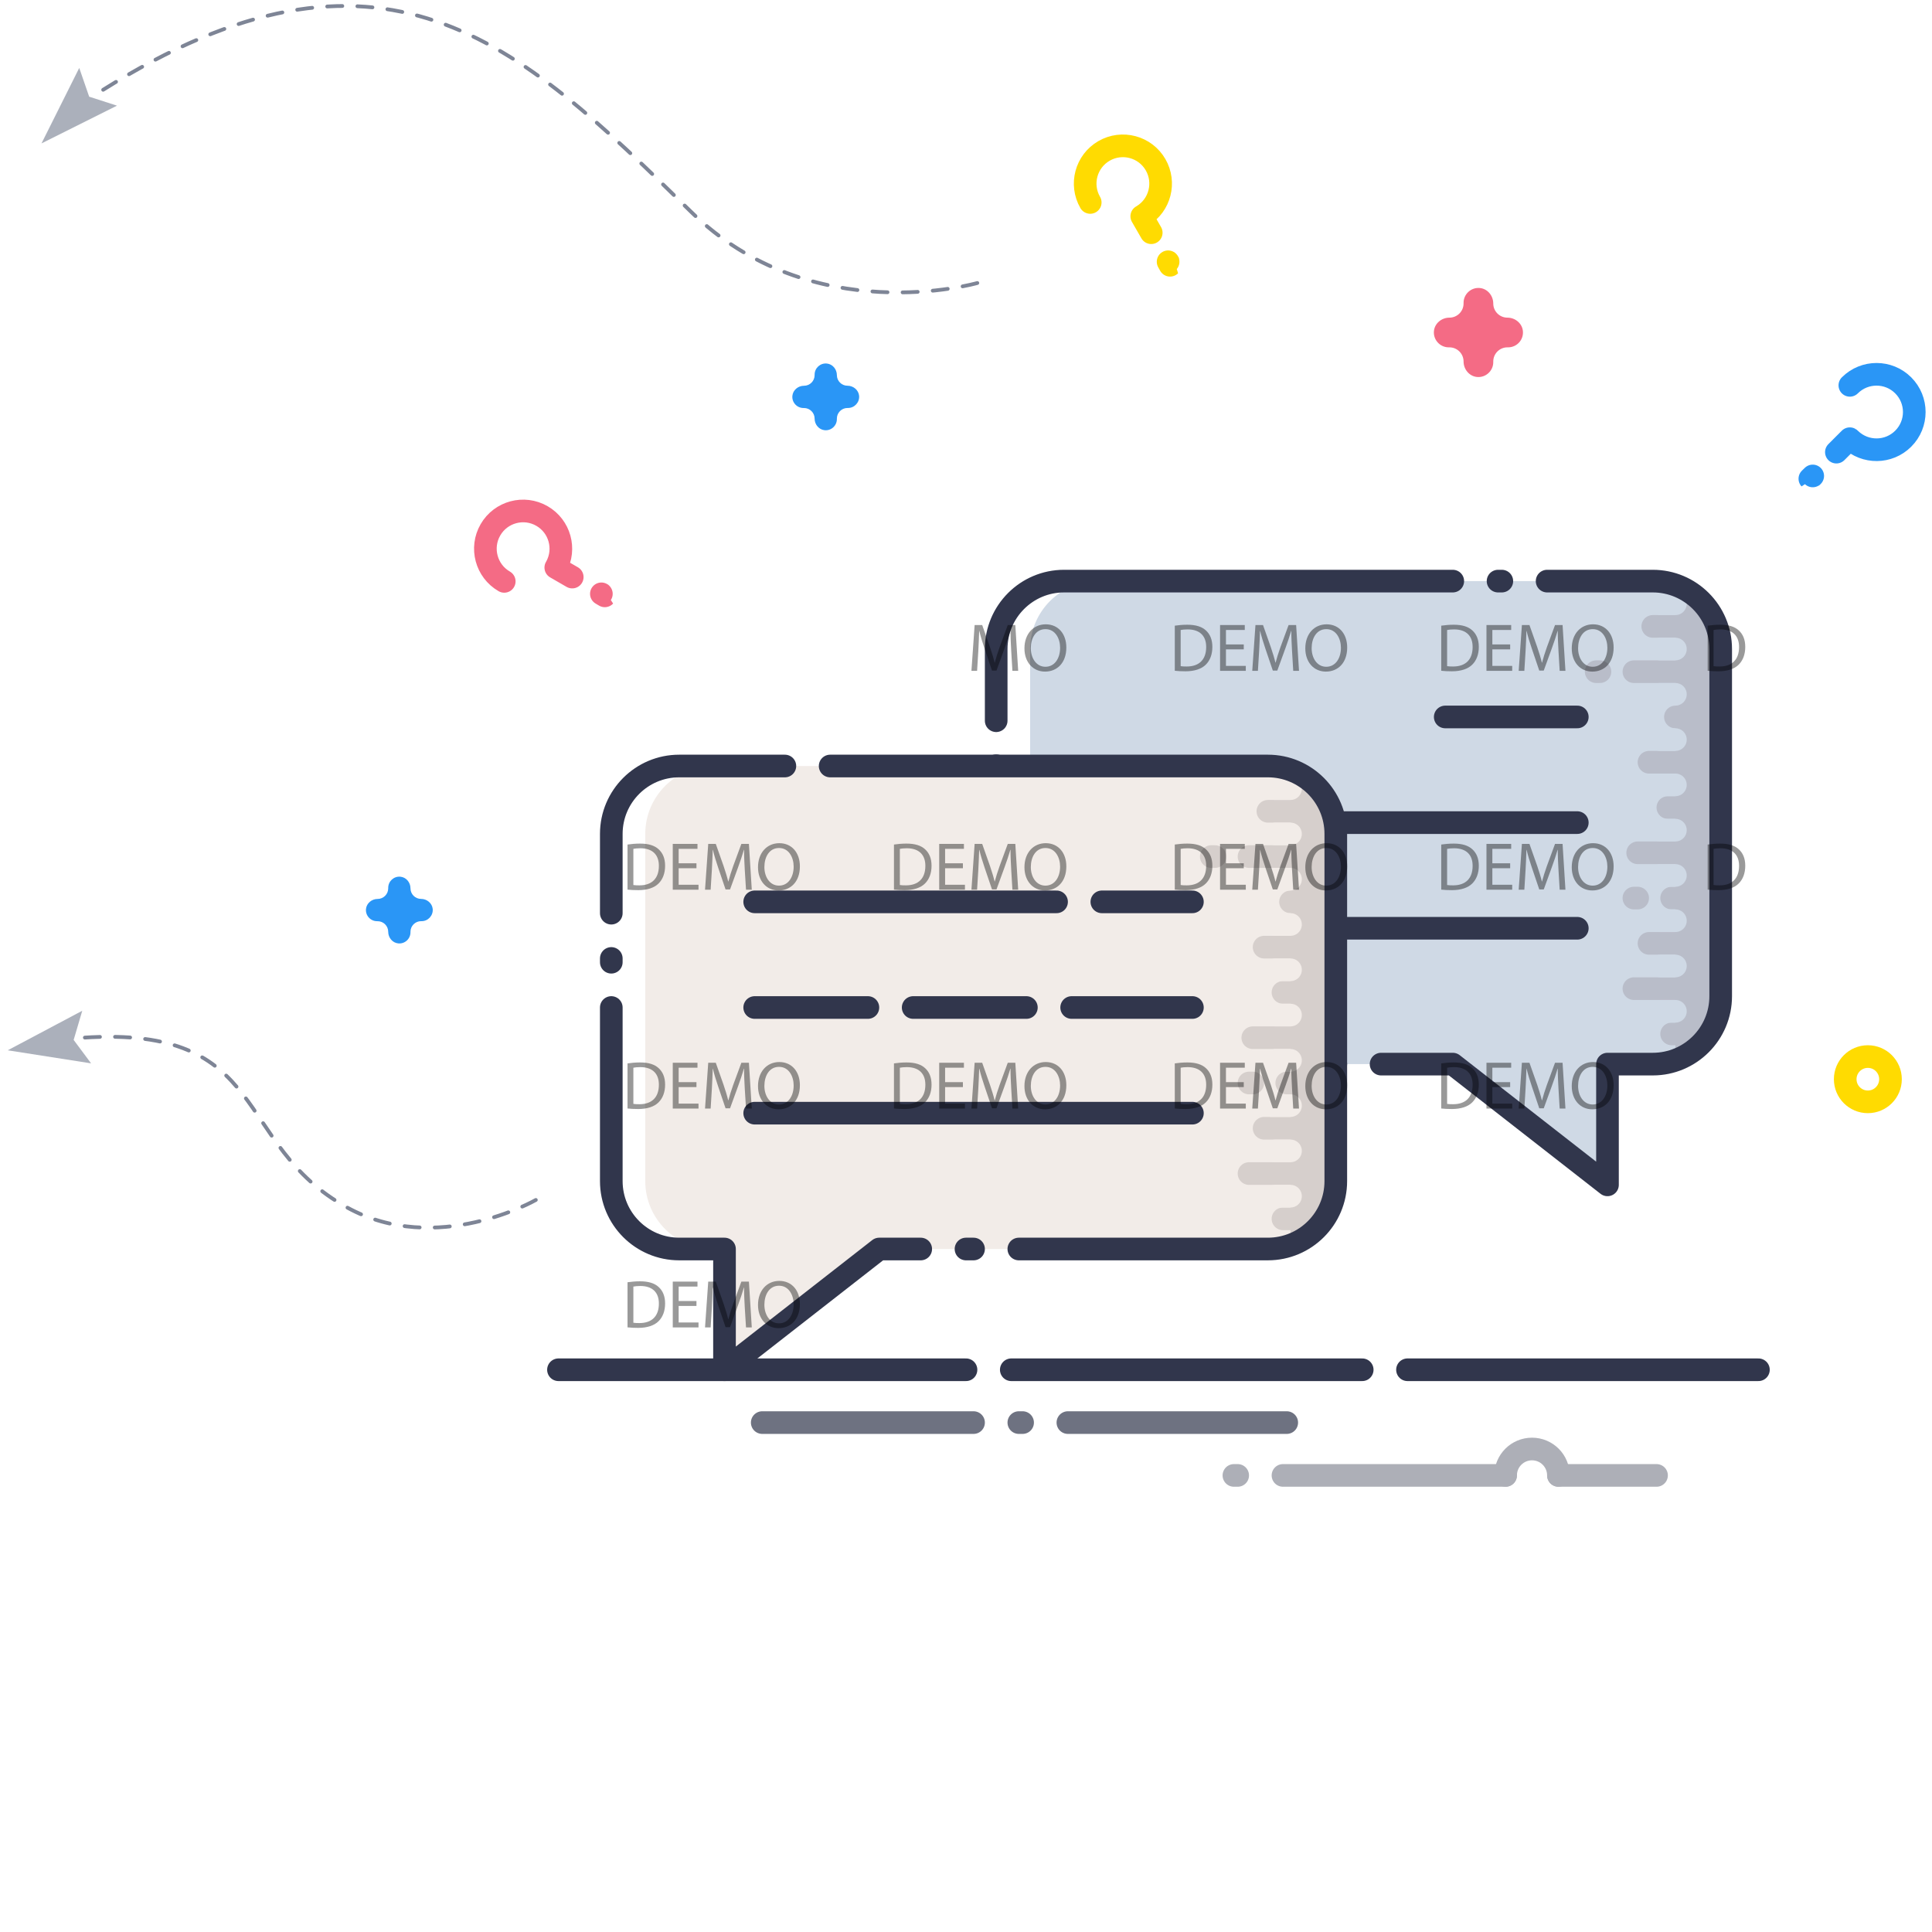 <?xml version="1.0" encoding="utf-8"?>
<!-- Generator: Adobe Illustrator 19.2.0, SVG Export Plug-In . SVG Version: 6.00 Build 0)  -->
<svg version="1.1" id="Illustration_Comments_1_" xmlns="http://www.w3.org/2000/svg" xmlns:xlink="http://www.w3.org/1999/xlink"
	 x="0px" y="0px" viewBox="0 0 512 512" style="enable-background:new 0 0 512 512;" xml:space="preserve">
<style type="text/css">
	
		.st0{fill-rule:evenodd;clip-rule:evenodd;fill:none;stroke:#31364C;stroke-width:6;stroke-linecap:round;stroke-linejoin:round;stroke-miterlimit:10;}
	
		.st1{fill-rule:evenodd;clip-rule:evenodd;fill:none;stroke:#6E7281;stroke-width:6;stroke-linecap:round;stroke-linejoin:round;stroke-miterlimit:10;}
	
		.st2{fill-rule:evenodd;clip-rule:evenodd;fill:none;stroke:#ADAFB7;stroke-width:6;stroke-linecap:round;stroke-linejoin:round;stroke-miterlimit:10;}
	.st3{fill-rule:evenodd;clip-rule:evenodd;fill:#CFD9E5;}
	.st4{fill-rule:evenodd;clip-rule:evenodd;fill:#B9BDC9;}
	
		.st5{fill-rule:evenodd;clip-rule:evenodd;fill:none;stroke:#B9BDC9;stroke-width:6;stroke-linecap:round;stroke-linejoin:round;stroke-miterlimit:10;}
	
		.st6{fill-rule:evenodd;clip-rule:evenodd;fill:none;stroke:#CFD9E5;stroke-width:6;stroke-linecap:round;stroke-linejoin:round;stroke-miterlimit:10;}
	.st7{fill-rule:evenodd;clip-rule:evenodd;fill:#F2ECE8;}
	.st8{fill-rule:evenodd;clip-rule:evenodd;fill:#D6CFCC;}
	
		.st9{fill-rule:evenodd;clip-rule:evenodd;stroke:#D6CFCC;stroke-width:6;stroke-linecap:round;stroke-linejoin:round;stroke-miterlimit:10;}
	
		.st10{fill-rule:evenodd;clip-rule:evenodd;fill:none;stroke:#F2ECE8;stroke-width:6;stroke-linecap:round;stroke-linejoin:round;stroke-miterlimit:10;}
	
		.st11{fill-rule:evenodd;clip-rule:evenodd;fill:none;stroke:#FFDB01;stroke-width:6;stroke-linecap:round;stroke-linejoin:round;stroke-miterlimit:100;}
	.st12{fill:#2A96F6;}
	.st13{fill-rule:evenodd;clip-rule:evenodd;fill:#F46B85;}
	
		.st14{fill-rule:evenodd;clip-rule:evenodd;fill:none;stroke:#2A96F6;stroke-width:6;stroke-linecap:round;stroke-linejoin:round;stroke-miterlimit:10;}
	
		.st15{fill-rule:evenodd;clip-rule:evenodd;fill:none;stroke:#FFDB01;stroke-width:6;stroke-linecap:round;stroke-linejoin:round;stroke-miterlimit:10;}
	
		.st16{fill-rule:evenodd;clip-rule:evenodd;fill:none;stroke:#F46B85;stroke-width:6;stroke-linecap:round;stroke-linejoin:round;stroke-miterlimit:10;}
	
		.st17{fill-rule:evenodd;clip-rule:evenodd;fill:none;stroke:#7E8596;stroke-linecap:round;stroke-linejoin:round;stroke-miterlimit:100;stroke-dasharray:4,4;}
	.st18{fill-rule:evenodd;clip-rule:evenodd;fill:#ABB0BB;}
	.st19{opacity:0.4;}
</style>
<g id="bottom_lines">
	<line id="bottom_lines_10_" class="st0" x1="148" y1="363" x2="256" y2="363"/>
	<line id="bottom_lines_9_" class="st0" x1="268" y1="363" x2="361" y2="363"/>
	<line id="bottom_lines_8_" class="st0" x1="373" y1="363" x2="466" y2="363"/>
	<line id="bottom_lines_7_" class="st1" x1="202" y1="377" x2="258" y2="377"/>
	<line id="bottom_lines_6_" class="st1" x1="270" y1="377" x2="271" y2="377"/>
	<line id="bottom_lines_5_" class="st1" x1="283" y1="377" x2="341" y2="377"/>
	<line id="bottom_lines_4_" class="st2" x1="340" y1="391" x2="399" y2="391"/>
	<line id="bottom_lines_3_" class="st2" x1="327" y1="391" x2="328" y2="391"/>
	<line id="bottom_lines_2_" class="st2" x1="413" y1="391" x2="439" y2="391"/>
	<path id="arc_2_" class="st2" d="M399,391c0-3.87,3.13-7,7-7c3.87,0,7,3.13,7,7"/>
</g>
<path id="fill_comments" class="st3" d="M438,154H291c-9.94,0-18,8.06-18,18v92c0,9.94,8.06,18,18,18h93.92L426,314v-32h12
	c9.94,0,18-8.06,18-18v-92C456,162.06,447.94,154,438,154z"/>
<path id="shadow_line" class="st4" d="M444,156v124c6.63,0,12-5.37,12-12V168C456,161.37,450.63,156,444,156z"/>
<g id="shadow_line_1_">
	<line id="shadow_line_23_" class="st5" x1="438" y1="166" x2="449" y2="166"/>
	<line id="shadow_line_22_" class="st5" x1="433" y1="178" x2="449" y2="178"/>
	<line id="shadow_line_21_" class="st5" x1="423" y1="178" x2="424" y2="178"/>
	<line id="shadow_line_20_" class="st5" x1="444" y1="190" x2="449" y2="190"/>
	<line id="shadow_line_19_" class="st5" x1="437" y1="202" x2="449" y2="202"/>
	<line id="shadow_line_18_" class="st5" x1="442" y1="214" x2="449" y2="214"/>
	<line id="shadow_line_17_" class="st5" x1="434" y1="226" x2="449" y2="226"/>
	<line id="shadow_line_16_" class="st5" x1="443" y1="238" x2="449" y2="238"/>
	<line id="shadow_line_15_" class="st5" x1="433" y1="238" x2="434" y2="238"/>
	<line id="shadow_line_14_" class="st5" x1="437" y1="250" x2="449" y2="250"/>
	<line id="shadow_line_13_" class="st5" x1="433" y1="262" x2="449" y2="262"/>
	<line id="shadow_line_12_" class="st5" x1="443" y1="274" x2="449" y2="274"/>
</g>
<g id="shadow_line_6_">
	<line id="shadow_line_30_" class="st6" x1="444" y1="172" x2="440" y2="172"/>
	<line id="shadow_line_29_" class="st6" x1="444" y1="184" x2="440" y2="184"/>
	<line id="shadow_line_28_" class="st6" x1="444" y1="196" x2="440" y2="196"/>
	<line id="shadow_line_27_" class="st6" x1="444" y1="208" x2="440" y2="208"/>
	<line id="shadow_line_26_" class="st6" x1="444" y1="220" x2="440" y2="220"/>
	<line id="shadow_line_25_" class="st6" x1="444" y1="232" x2="440" y2="232"/>
	<line id="shadow_line_24_" class="st6" x1="444" y1="244" x2="440" y2="244"/>
	<line id="shadow_line_11_" class="st6" x1="444" y1="256" x2="440" y2="256"/>
	<line id="shadow_line_10_" class="st6" x1="444" y1="268" x2="440" y2="268"/>
	<line id="shadow_line_9_" class="st6" x1="444" y1="160" x2="440" y2="160"/>
</g>
<path id="border_comment_4_" class="st0" d="M410,154h28c9.94,0,18,8.06,18,18v92c0,9.94-8.06,18-18,18h-12v32l-41-32h-19 M398,154
	h-1 M385,154H282c-9.94,0-18,8.06-18,18v19 M264,202.92V264c0,9.94,8.06,18,18,18h72"/>
<g id="text_line">
	<line id="text_line_6_" class="st0" x1="418" y1="190" x2="383" y2="190"/>
	<line id="text_line_5_" class="st0" x1="354" y1="218" x2="418" y2="218"/>
	<line id="text_line_4_" class="st0" x1="418" y1="246" x2="354" y2="246"/>
</g>
<path id="fill_comments_1_" class="st7" d="M336,203H189c-9.94,0-18,8.06-18,18v92c0,9.94,8.06,18,18,18h3v32l41.08-32H336
	c9.94,0,18-8.06,18-18v-92C354,211.06,345.94,203,336,203z"/>
<path id="shadow_line_3_" class="st8" d="M342,205v124c6.63,0,12-5.37,12-12V217C354,210.37,348.63,205,342,205z"/>
<g id="shadow_line_4_">
	<line id="shadow_line_41_" class="st9" x1="336" y1="215" x2="347" y2="215"/>
	<line id="shadow_line_40_" class="st9" x1="331" y1="227" x2="347" y2="227"/>
	<line id="shadow_line_39_" class="st9" x1="321" y1="227" x2="322" y2="227"/>
	<line id="shadow_line_38_" class="st9" x1="342" y1="239" x2="347" y2="239"/>
	<line id="shadow_line_37_" class="st9" x1="335" y1="251" x2="347" y2="251"/>
	<line id="shadow_line_36_" class="st9" x1="340" y1="263" x2="347" y2="263"/>
	<line id="shadow_line_35_" class="st9" x1="332" y1="275" x2="347" y2="275"/>
	<line id="shadow_line_34_" class="st9" x1="341" y1="287" x2="347" y2="287"/>
	<line id="shadow_line_33_" class="st9" x1="331" y1="287" x2="332" y2="287"/>
	<line id="shadow_line_32_" class="st9" x1="335" y1="299" x2="347" y2="299"/>
	<line id="shadow_line_31_" class="st9" x1="331" y1="311" x2="347" y2="311"/>
	<line id="shadow_line_8_" class="st9" x1="340" y1="323" x2="347" y2="323"/>
</g>
<g id="shadow_line_2_">
	<line id="shadow_line_50_" class="st10" x1="342" y1="221" x2="338" y2="221"/>
	<line id="shadow_line_49_" class="st10" x1="342" y1="233" x2="338" y2="233"/>
	<line id="shadow_line_48_" class="st10" x1="342" y1="245" x2="338" y2="245"/>
	<line id="shadow_line_47_" class="st10" x1="342" y1="257" x2="338" y2="257"/>
	<line id="shadow_line_46_" class="st10" x1="342" y1="269" x2="338" y2="269"/>
	<line id="shadow_line_45_" class="st10" x1="342" y1="281" x2="338" y2="281"/>
	<line id="shadow_line_44_" class="st10" x1="342" y1="293" x2="337" y2="293"/>
	<line id="shadow_line_43_" class="st10" x1="342" y1="305" x2="338" y2="305"/>
	<line id="shadow_line_42_" class="st10" x1="342" y1="317" x2="338" y2="317"/>
	<line id="shadow_line_5_" class="st10" x1="342" y1="209" x2="338" y2="209"/>
</g>
<path id="border_comment" class="st0" d="M162,242v-21c0-9.94,8.06-18,18-18h28 M220,203h116c9.94,0,18,8.06,18,18v92
	c0,9.94-8.06,18-18,18h-66 M258,331h-2 M244,331h-11l-41,32v-32h-12c-9.94,0-18-8.06-18-18v-46 M162,255v-1"/>
<g id="text_line_1_">
	<path id="text_line_8_" class="st0" d="M200,239h80 M292,239h24"/>
	<path id="text_line_7_" class="st0" d="M200,267h30 M242,267h30 M284,267h32"/>
	<line id="text_line_3_" class="st0" x1="200" y1="295" x2="316" y2="295"/>
</g>
<circle id="circles_red" class="st11" cx="495" cy="286" r="6"/>
<path id="stars_blue" class="st12" d="M111.59,238.22c-1.55,0-2.81-1.26-2.81-2.81c0-1.54-1.12-2.92-2.65-3.07
	c-1.76-0.18-3.25,1.21-3.25,2.94v0.14c0,1.55-1.26,2.81-2.81,2.81c-1.54,0-2.92,1.12-3.08,2.65c-0.18,1.76,1.21,3.25,2.94,3.25h0.14
	c1.55,0,2.81,1.26,2.81,2.81c0,1.54,1.12,2.92,2.65,3.07c1.76,0.18,3.25-1.21,3.25-2.94v-0.14c0-1.55,1.26-2.81,2.81-2.81h0.14
	c1.72,0,3.11-1.5,2.94-3.25C114.51,239.34,113.13,238.22,111.59,238.22z M224.59,102.22c-1.55,0-2.81-1.26-2.81-2.81
	c0-1.54-1.12-2.92-2.65-3.07c-1.76-0.18-3.25,1.21-3.25,2.94v0.14c0,1.55-1.26,2.81-2.81,2.81c-1.54,0-2.92,1.12-3.08,2.65
	c-0.18,1.76,1.21,3.25,2.94,3.25h0.14c1.55,0,2.81,1.26,2.81,2.81c0,1.54,1.12,2.92,2.65,3.07c1.76,0.18,3.25-1.21,3.25-2.94v-0.14
	c0-1.55,1.26-2.81,2.81-2.81h0.14c1.72,0,3.11-1.5,2.94-3.25C227.51,103.34,226.13,102.22,224.59,102.22z"/>
<path id="stars_red" class="st13" d="M399.48,84.18c-2.07,0-3.75-1.68-3.75-3.75c0-2.05-1.49-3.89-3.53-4.1
	c-2.34-0.24-4.34,1.62-4.34,3.91v0.19c0,2.07-1.68,3.75-3.75,3.75h0c-2.05,0-3.89,1.49-4.1,3.53c-0.24,2.34,1.62,4.34,3.91,4.34
	h0.19c2.07,0,3.75,1.68,3.75,3.75c0,2.05,1.49,3.89,3.53,4.1c2.34,0.24,4.34-1.62,4.34-3.91v-0.19c0-2.07,1.68-3.75,3.75-3.75h0.19
	c2.3,0,4.15-1.99,3.91-4.34C403.37,85.67,401.53,84.18,399.48,84.18z"/>
<path id="question_blue_2_" class="st14" d="M490.23,102.12c3.91-3.9,10.24-3.9,14.14,0c3.91,3.91,3.91,10.24,0,14.14
	c-3.85,3.85-10.07,3.9-13.99,0.15c-0.02-0.01-0.16-0.15-0.16-0.15l-3.56,3.56 M480.39,126.13c0,0-0.75,0.75-0.76,0.74"/>
<path id="question_yellow_2_" class="st15" d="M288.92,53.65c-2.76-4.78-1.12-10.9,3.66-13.66c4.78-2.76,10.9-1.12,13.66,3.66
	c2.72,4.72,1.17,10.74-3.47,13.55c-0.02,0.01-0.19,0.11-0.19,0.11l2.51,4.36 M309.56,69.37c0,0,0.53,0.92,0.52,0.93"/>
<path id="question_red_2_" class="st16" d="M133.63,154.07c-4.78-2.76-6.42-8.88-3.66-13.66c2.76-4.78,8.88-6.42,13.66-3.66
	c4.72,2.72,6.38,8.72,3.77,13.47c-0.01,0.02-0.11,0.19-0.11,0.19l4.36,2.52 M159.37,157.37c0,0,0.92,0.53,0.91,0.54"/>
<path id="arrow_line" class="st17" d="M259,75c0,0-43.8,12.65-76-19c-45.94-45.15-81.89-78.51-156-32"/>
<polygon id="arrow" class="st18" points="23.63,25.62 21,18 11,38 31,28 "/>
<path id="arrow_line_3_" class="st17" d="M142,318c0,0-26.24,15.09-50,2c-30.5-16.8-20-48.3-70-45"/>
<polygon id="arrow_1_" class="st18" points="19.52,275.59 21.8,267.86 2.05,278.34 24.14,281.8 "/>
<g class="st19">
	<path d="M267.98,172.45c-0.09-1.69-0.2-3.73-0.18-5.24h-0.05c-0.41,1.42-0.92,2.94-1.53,4.61l-2.14,5.89h-1.19l-1.96-5.78
		c-0.58-1.71-1.06-3.28-1.4-4.72h-0.04c-0.04,1.51-0.13,3.55-0.23,5.37l-0.32,5.2h-1.5l0.85-12.14h2l2.07,5.87
		c0.5,1.49,0.92,2.83,1.22,4.09h0.05c0.31-1.22,0.74-2.56,1.28-4.09l2.16-5.87h2l0.76,12.14h-1.53L267.98,172.45z"/>
	<path d="M282.59,171.59c0,4.18-2.54,6.39-5.64,6.39c-3.21,0-5.46-2.49-5.46-6.16c0-3.85,2.39-6.37,5.64-6.37
		C280.45,165.45,282.59,167.99,282.59,171.59z M273.18,171.78c0,2.59,1.41,4.92,3.87,4.92c2.49,0,3.89-2.29,3.89-5.04
		c0-2.41-1.26-4.93-3.87-4.93C274.47,166.73,273.18,169.12,273.18,171.78z"/>
	<path d="M311.33,165.81c0.95-0.14,2.09-0.25,3.33-0.25c2.25,0,3.85,0.52,4.92,1.51c1.08,0.99,1.71,2.4,1.71,4.36
		c0,1.98-0.61,3.6-1.75,4.72c-1.13,1.13-3.01,1.75-5.37,1.75c-1.12,0-2.05-0.05-2.84-0.14V165.81z M312.9,176.54
		c0.4,0.07,0.97,0.09,1.58,0.09c3.35,0,5.17-1.87,5.17-5.15c0.02-2.86-1.6-4.68-4.92-4.68c-0.81,0-1.42,0.07-1.84,0.16V176.54z"/>
	<path d="M329.61,172.09h-4.72v4.38h5.26v1.31h-6.82v-12.14h6.55v1.31h-4.99v3.83h4.72V172.09z"/>
	<path d="M342.4,172.45c-0.09-1.69-0.2-3.73-0.18-5.24h-0.05c-0.41,1.42-0.92,2.94-1.53,4.61l-2.14,5.89h-1.19l-1.96-5.78
		c-0.58-1.71-1.06-3.28-1.4-4.72h-0.04c-0.04,1.51-0.13,3.55-0.23,5.37l-0.32,5.2h-1.5l0.85-12.14h2l2.07,5.87
		c0.5,1.49,0.92,2.83,1.22,4.09h0.05c0.31-1.22,0.74-2.56,1.28-4.09l2.16-5.87h2l0.76,12.14h-1.53L342.4,172.45z"/>
	<path d="M357.02,171.59c0,4.18-2.54,6.39-5.64,6.39c-3.21,0-5.46-2.49-5.46-6.16c0-3.85,2.39-6.37,5.64-6.37
		C354.88,165.45,357.02,167.99,357.02,171.59z M347.6,171.78c0,2.59,1.41,4.92,3.87,4.92c2.48,0,3.89-2.29,3.89-5.04
		c0-2.41-1.26-4.93-3.87-4.93C348.9,166.73,347.6,169.12,347.6,171.78z"/>
	<path d="M381.94,165.81c0.95-0.14,2.09-0.25,3.33-0.25c2.25,0,3.85,0.52,4.92,1.51c1.08,0.99,1.71,2.4,1.71,4.36
		c0,1.98-0.61,3.6-1.75,4.72c-1.13,1.13-3.01,1.75-5.37,1.75c-1.12,0-2.05-0.05-2.84-0.14V165.81z M383.51,176.54
		c0.4,0.07,0.97,0.09,1.58,0.09c3.35,0,5.17-1.87,5.17-5.15c0.02-2.86-1.6-4.68-4.92-4.68c-0.81,0-1.42,0.07-1.84,0.16V176.54z"/>
	<path d="M400.21,172.09h-4.72v4.38h5.26v1.31h-6.82v-12.14h6.55v1.31h-4.99v3.83h4.72V172.09z"/>
	<path d="M413.01,172.45c-0.09-1.69-0.2-3.73-0.18-5.24h-0.05c-0.41,1.42-0.92,2.94-1.53,4.61l-2.14,5.89h-1.19l-1.96-5.78
		c-0.58-1.71-1.06-3.28-1.4-4.72h-0.04c-0.04,1.51-0.13,3.55-0.23,5.37l-0.32,5.2h-1.5l0.85-12.14h2l2.07,5.87
		c0.5,1.49,0.92,2.83,1.22,4.09h0.05c0.31-1.22,0.74-2.56,1.28-4.09l2.16-5.87h2l0.76,12.14h-1.53L413.01,172.45z"/>
	<path d="M427.63,171.59c0,4.18-2.54,6.39-5.64,6.39c-3.21,0-5.46-2.49-5.46-6.16c0-3.85,2.39-6.37,5.64-6.37
		C425.49,165.45,427.63,167.99,427.63,171.59z M418.21,171.78c0,2.59,1.41,4.92,3.87,4.92c2.48,0,3.89-2.29,3.89-5.04
		c0-2.41-1.26-4.93-3.87-4.93C419.51,166.73,418.21,169.12,418.21,171.78z"/>
	<path d="M452.55,165.81c0.95-0.14,2.09-0.25,3.33-0.25c2.25,0,3.85,0.52,4.92,1.51c1.08,0.99,1.71,2.4,1.71,4.36
		c0,1.98-0.61,3.6-1.75,4.72c-1.13,1.13-3.01,1.75-5.37,1.75c-1.12,0-2.05-0.05-2.84-0.14V165.81z M454.12,176.54
		c0.4,0.07,0.97,0.09,1.58,0.09c3.35,0,5.17-1.87,5.17-5.15c0.02-2.86-1.6-4.68-4.92-4.68c-0.81,0-1.42,0.07-1.84,0.16V176.54z"/>
	<path d="M166.3,223.81c0.95-0.14,2.09-0.25,3.33-0.25c2.25,0,3.85,0.52,4.92,1.51c1.08,0.99,1.71,2.39,1.71,4.36
		c0,1.98-0.61,3.6-1.75,4.72c-1.13,1.13-3.01,1.75-5.37,1.75c-1.12,0-2.05-0.05-2.84-0.14V223.81z M167.86,234.54
		c0.4,0.07,0.97,0.09,1.58,0.09c3.35,0,5.17-1.87,5.17-5.15c0.02-2.86-1.6-4.68-4.92-4.68c-0.81,0-1.42,0.07-1.84,0.16V234.54z"/>
	<path d="M184.57,230.09h-4.72v4.38h5.26v1.31h-6.82v-12.14h6.55v1.31h-4.99v3.83h4.72V230.09z"/>
	<path d="M197.37,230.45c-0.09-1.69-0.2-3.73-0.18-5.24h-0.05c-0.41,1.42-0.92,2.94-1.53,4.61l-2.14,5.89h-1.19l-1.96-5.78
		c-0.58-1.71-1.06-3.28-1.4-4.72h-0.04c-0.04,1.51-0.13,3.55-0.23,5.37l-0.32,5.2h-1.49l0.85-12.14h2l2.07,5.87
		c0.5,1.49,0.92,2.83,1.22,4.09h0.05c0.31-1.22,0.74-2.56,1.28-4.09l2.16-5.87h2l0.76,12.14h-1.53L197.37,230.45z"/>
	<path d="M211.98,229.59c0,4.18-2.54,6.39-5.64,6.39c-3.21,0-5.46-2.49-5.46-6.16c0-3.85,2.4-6.37,5.64-6.37
		C209.84,223.45,211.98,225.99,211.98,229.59z M202.57,229.78c0,2.59,1.4,4.92,3.87,4.92c2.48,0,3.89-2.29,3.89-5.04
		c0-2.41-1.26-4.93-3.87-4.93C203.86,224.72,202.57,227.12,202.57,229.78z"/>
	<path d="M236.91,223.81c0.95-0.14,2.09-0.25,3.33-0.25c2.25,0,3.85,0.52,4.92,1.51c1.08,0.99,1.71,2.39,1.71,4.36
		c0,1.98-0.61,3.6-1.75,4.72c-1.13,1.13-3.01,1.75-5.37,1.75c-1.12,0-2.05-0.05-2.84-0.14V223.81z M238.48,234.54
		c0.4,0.07,0.97,0.09,1.58,0.09c3.35,0,5.17-1.87,5.17-5.15c0.02-2.86-1.6-4.68-4.92-4.68c-0.81,0-1.42,0.07-1.84,0.16V234.54z"/>
	<path d="M255.18,230.09h-4.72v4.38h5.26v1.31h-6.82v-12.14h6.55v1.31h-4.99v3.83h4.72V230.09z"/>
	<path d="M267.98,230.45c-0.09-1.69-0.2-3.73-0.18-5.24h-0.05c-0.41,1.42-0.92,2.94-1.53,4.61l-2.14,5.89h-1.19l-1.96-5.78
		c-0.58-1.71-1.06-3.28-1.4-4.72h-0.04c-0.04,1.51-0.13,3.55-0.23,5.37l-0.32,5.2h-1.5l0.85-12.14h2l2.07,5.87
		c0.5,1.49,0.92,2.83,1.22,4.09h0.05c0.31-1.22,0.74-2.56,1.28-4.09l2.16-5.87h2l0.76,12.14h-1.53L267.98,230.45z"/>
	<path d="M282.59,229.59c0,4.18-2.54,6.39-5.64,6.39c-3.21,0-5.46-2.49-5.46-6.16c0-3.85,2.39-6.37,5.64-6.37
		C280.45,223.45,282.59,225.99,282.59,229.59z M273.18,229.78c0,2.59,1.41,4.92,3.87,4.92c2.49,0,3.89-2.29,3.89-5.04
		c0-2.41-1.26-4.93-3.87-4.93C274.47,224.72,273.18,227.12,273.18,229.78z"/>
	<path d="M311.33,223.81c0.95-0.14,2.09-0.25,3.33-0.25c2.25,0,3.85,0.52,4.92,1.51c1.08,0.99,1.71,2.39,1.71,4.36
		c0,1.98-0.61,3.6-1.75,4.72c-1.13,1.13-3.01,1.75-5.37,1.75c-1.12,0-2.05-0.05-2.84-0.14V223.81z M312.9,234.54
		c0.4,0.07,0.97,0.09,1.58,0.09c3.35,0,5.17-1.87,5.17-5.15c0.02-2.86-1.6-4.68-4.92-4.68c-0.81,0-1.42,0.07-1.84,0.16V234.54z"/>
	<path d="M329.61,230.09h-4.72v4.38h5.26v1.31h-6.82v-12.14h6.55v1.31h-4.99v3.83h4.72V230.09z"/>
	<path d="M342.4,230.45c-0.09-1.69-0.2-3.73-0.18-5.24h-0.05c-0.41,1.42-0.92,2.94-1.53,4.61l-2.14,5.89h-1.19l-1.96-5.78
		c-0.58-1.71-1.06-3.28-1.4-4.72h-0.04c-0.04,1.51-0.13,3.55-0.23,5.37l-0.32,5.2h-1.5l0.85-12.14h2l2.07,5.87
		c0.5,1.49,0.92,2.83,1.22,4.09h0.05c0.31-1.22,0.74-2.56,1.28-4.09l2.16-5.87h2l0.76,12.14h-1.53L342.4,230.45z"/>
	<path d="M357.02,229.59c0,4.18-2.54,6.39-5.64,6.39c-3.21,0-5.46-2.49-5.46-6.16c0-3.85,2.39-6.37,5.64-6.37
		C354.88,223.45,357.02,225.99,357.02,229.59z M347.6,229.78c0,2.59,1.41,4.92,3.87,4.92c2.48,0,3.89-2.29,3.89-5.04
		c0-2.41-1.26-4.93-3.87-4.93C348.9,224.72,347.6,227.12,347.6,229.78z"/>
	<path d="M381.94,223.81c0.95-0.14,2.09-0.25,3.33-0.25c2.25,0,3.85,0.52,4.92,1.51c1.08,0.99,1.71,2.39,1.71,4.36
		c0,1.98-0.61,3.6-1.75,4.72c-1.13,1.13-3.01,1.75-5.37,1.75c-1.12,0-2.05-0.05-2.84-0.14V223.81z M383.51,234.54
		c0.4,0.07,0.97,0.09,1.58,0.09c3.35,0,5.17-1.87,5.17-5.15c0.02-2.86-1.6-4.68-4.92-4.68c-0.81,0-1.42,0.07-1.84,0.16V234.54z"/>
	<path d="M400.21,230.09h-4.72v4.38h5.26v1.31h-6.82v-12.14h6.55v1.31h-4.99v3.83h4.72V230.09z"/>
	<path d="M413.01,230.45c-0.09-1.69-0.2-3.73-0.18-5.24h-0.05c-0.41,1.42-0.92,2.94-1.53,4.61l-2.14,5.89h-1.19l-1.96-5.78
		c-0.58-1.71-1.06-3.28-1.4-4.72h-0.04c-0.04,1.51-0.13,3.55-0.23,5.37l-0.32,5.2h-1.5l0.85-12.14h2l2.07,5.87
		c0.5,1.49,0.92,2.83,1.22,4.09h0.05c0.31-1.22,0.74-2.56,1.28-4.09l2.16-5.87h2l0.76,12.14h-1.53L413.01,230.45z"/>
	<path d="M427.63,229.59c0,4.18-2.54,6.39-5.64,6.39c-3.21,0-5.46-2.49-5.46-6.16c0-3.85,2.39-6.37,5.64-6.37
		C425.49,223.45,427.63,225.99,427.63,229.59z M418.21,229.78c0,2.59,1.41,4.92,3.87,4.92c2.48,0,3.89-2.29,3.89-5.04
		c0-2.41-1.26-4.93-3.87-4.93C419.51,224.72,418.21,227.12,418.21,229.78z"/>
	<path d="M452.55,223.81c0.95-0.14,2.09-0.25,3.33-0.25c2.25,0,3.85,0.52,4.92,1.51c1.08,0.99,1.71,2.39,1.71,4.36
		c0,1.98-0.61,3.6-1.75,4.72c-1.13,1.13-3.01,1.75-5.37,1.75c-1.12,0-2.05-0.05-2.84-0.14V223.81z M454.12,234.54
		c0.4,0.07,0.97,0.09,1.58,0.09c3.35,0,5.17-1.87,5.17-5.15c0.02-2.86-1.6-4.68-4.92-4.68c-0.81,0-1.42,0.07-1.84,0.16V234.54z"/>
	<path d="M166.3,281.81c0.95-0.14,2.09-0.25,3.33-0.25c2.25,0,3.85,0.52,4.92,1.51c1.08,0.99,1.71,2.39,1.71,4.36
		c0,1.98-0.61,3.6-1.75,4.72c-1.13,1.13-3.01,1.75-5.37,1.75c-1.12,0-2.05-0.05-2.84-0.14V281.81z M167.86,292.54
		c0.4,0.07,0.97,0.09,1.58,0.09c3.35,0,5.17-1.87,5.17-5.15c0.02-2.86-1.6-4.68-4.92-4.68c-0.81,0-1.42,0.07-1.84,0.16V292.54z"/>
	<path d="M184.57,288.09h-4.72v4.38h5.26v1.31h-6.82v-12.14h6.55v1.31h-4.99v3.83h4.72V288.09z"/>
	<path d="M197.37,288.45c-0.09-1.69-0.2-3.73-0.18-5.24h-0.05c-0.41,1.42-0.92,2.94-1.53,4.61l-2.14,5.89h-1.19l-1.96-5.78
		c-0.58-1.71-1.06-3.28-1.4-4.72h-0.04c-0.04,1.51-0.13,3.55-0.23,5.37l-0.32,5.2h-1.49l0.85-12.14h2l2.07,5.87
		c0.5,1.49,0.92,2.83,1.22,4.09h0.05c0.31-1.22,0.74-2.56,1.28-4.09l2.16-5.87h2l0.76,12.14h-1.53L197.37,288.45z"/>
	<path d="M211.98,287.59c0,4.18-2.54,6.39-5.64,6.39c-3.21,0-5.46-2.49-5.46-6.16c0-3.85,2.4-6.37,5.64-6.37
		C209.84,281.45,211.98,283.99,211.98,287.59z M202.57,287.78c0,2.59,1.4,4.92,3.87,4.92c2.48,0,3.89-2.29,3.89-5.04
		c0-2.41-1.26-4.93-3.87-4.93C203.86,282.72,202.57,285.12,202.57,287.78z"/>
	<path d="M236.91,281.81c0.95-0.14,2.09-0.25,3.33-0.25c2.25,0,3.85,0.52,4.92,1.51c1.08,0.99,1.71,2.39,1.71,4.36
		c0,1.98-0.61,3.6-1.75,4.72c-1.13,1.13-3.01,1.75-5.37,1.75c-1.12,0-2.05-0.05-2.84-0.14V281.81z M238.48,292.54
		c0.4,0.07,0.97,0.09,1.58,0.09c3.35,0,5.17-1.87,5.17-5.15c0.02-2.86-1.6-4.68-4.92-4.68c-0.81,0-1.42,0.07-1.84,0.16V292.54z"/>
	<path d="M255.18,288.09h-4.72v4.38h5.26v1.31h-6.82v-12.14h6.55v1.31h-4.99v3.83h4.72V288.09z"/>
	<path d="M267.98,288.45c-0.09-1.69-0.2-3.73-0.18-5.24h-0.05c-0.41,1.42-0.92,2.94-1.53,4.61l-2.14,5.89h-1.19l-1.96-5.78
		c-0.58-1.71-1.06-3.28-1.4-4.72h-0.04c-0.04,1.51-0.13,3.55-0.23,5.37l-0.32,5.2h-1.5l0.85-12.14h2l2.07,5.87
		c0.5,1.49,0.92,2.83,1.22,4.09h0.05c0.31-1.22,0.74-2.56,1.28-4.09l2.16-5.87h2l0.76,12.14h-1.53L267.98,288.45z"/>
	<path d="M282.59,287.59c0,4.18-2.54,6.39-5.64,6.39c-3.21,0-5.46-2.49-5.46-6.16c0-3.85,2.39-6.37,5.64-6.37
		C280.45,281.45,282.59,283.99,282.59,287.59z M273.18,287.78c0,2.59,1.41,4.92,3.87,4.92c2.49,0,3.89-2.29,3.89-5.04
		c0-2.41-1.26-4.93-3.87-4.93C274.47,282.72,273.18,285.12,273.18,287.78z"/>
	<path d="M311.33,281.81c0.95-0.14,2.09-0.25,3.33-0.25c2.25,0,3.85,0.52,4.92,1.51c1.08,0.99,1.71,2.39,1.71,4.36
		c0,1.98-0.61,3.6-1.75,4.72c-1.13,1.13-3.01,1.75-5.37,1.75c-1.12,0-2.05-0.05-2.84-0.14V281.81z M312.9,292.54
		c0.4,0.07,0.97,0.09,1.58,0.09c3.35,0,5.17-1.87,5.17-5.15c0.02-2.86-1.6-4.68-4.92-4.68c-0.81,0-1.42,0.07-1.84,0.16V292.54z"/>
	<path d="M329.61,288.09h-4.72v4.38h5.26v1.31h-6.82v-12.14h6.55v1.31h-4.99v3.83h4.72V288.09z"/>
	<path d="M342.4,288.45c-0.09-1.69-0.2-3.73-0.18-5.24h-0.05c-0.41,1.42-0.92,2.94-1.53,4.61l-2.14,5.89h-1.19l-1.96-5.78
		c-0.58-1.71-1.06-3.28-1.4-4.72h-0.04c-0.04,1.51-0.13,3.55-0.23,5.37l-0.32,5.2h-1.5l0.85-12.14h2l2.07,5.87
		c0.5,1.49,0.92,2.83,1.22,4.09h0.05c0.31-1.22,0.74-2.56,1.28-4.09l2.16-5.87h2l0.76,12.14h-1.53L342.4,288.45z"/>
	<path d="M357.02,287.59c0,4.18-2.54,6.39-5.64,6.39c-3.21,0-5.46-2.49-5.46-6.16c0-3.85,2.39-6.37,5.64-6.37
		C354.88,281.45,357.02,283.99,357.02,287.59z M347.6,287.78c0,2.59,1.41,4.92,3.87,4.92c2.48,0,3.89-2.29,3.89-5.04
		c0-2.41-1.26-4.93-3.87-4.93C348.9,282.72,347.6,285.12,347.6,287.78z"/>
	<path d="M381.94,281.81c0.95-0.14,2.09-0.25,3.33-0.25c2.25,0,3.85,0.52,4.92,1.51c1.08,0.99,1.71,2.39,1.71,4.36
		c0,1.98-0.61,3.6-1.75,4.72c-1.13,1.13-3.01,1.75-5.37,1.75c-1.12,0-2.05-0.05-2.84-0.14V281.81z M383.51,292.54
		c0.4,0.07,0.97,0.09,1.58,0.09c3.35,0,5.17-1.87,5.17-5.15c0.02-2.86-1.6-4.68-4.92-4.68c-0.81,0-1.42,0.07-1.84,0.16V292.54z"/>
	<path d="M400.21,288.09h-4.72v4.38h5.26v1.31h-6.82v-12.14h6.55v1.31h-4.99v3.83h4.72V288.09z"/>
	<path d="M413.01,288.45c-0.09-1.69-0.2-3.73-0.18-5.24h-0.05c-0.41,1.42-0.92,2.94-1.53,4.61l-2.14,5.89h-1.19l-1.96-5.78
		c-0.58-1.71-1.06-3.28-1.4-4.72h-0.04c-0.04,1.51-0.13,3.55-0.23,5.37l-0.32,5.2h-1.5l0.85-12.14h2l2.07,5.87
		c0.5,1.49,0.92,2.83,1.22,4.09h0.05c0.31-1.22,0.74-2.56,1.28-4.09l2.16-5.87h2l0.76,12.14h-1.53L413.01,288.45z"/>
	<path d="M427.63,287.59c0,4.18-2.54,6.39-5.64,6.39c-3.21,0-5.46-2.49-5.46-6.16c0-3.85,2.39-6.37,5.64-6.37
		C425.49,281.45,427.63,283.99,427.63,287.59z M418.21,287.78c0,2.59,1.41,4.92,3.87,4.92c2.48,0,3.89-2.29,3.89-5.04
		c0-2.41-1.26-4.93-3.87-4.93C419.51,282.72,418.21,285.12,418.21,287.78z"/>
	<path d="M166.3,339.81c0.95-0.14,2.09-0.25,3.33-0.25c2.25,0,3.85,0.52,4.92,1.51c1.08,0.99,1.71,2.39,1.71,4.36
		c0,1.98-0.61,3.6-1.75,4.72c-1.13,1.13-3.01,1.75-5.37,1.75c-1.12,0-2.05-0.05-2.84-0.14V339.81z M167.86,350.54
		c0.4,0.07,0.97,0.09,1.58,0.09c3.35,0,5.17-1.87,5.17-5.15c0.02-2.86-1.6-4.68-4.92-4.68c-0.81,0-1.42,0.07-1.84,0.16V350.54z"/>
	<path d="M184.57,346.09h-4.72v4.38h5.26v1.31h-6.82v-12.14h6.55v1.31h-4.99v3.83h4.72V346.09z"/>
	<path d="M197.37,346.45c-0.09-1.69-0.2-3.73-0.18-5.24h-0.05c-0.41,1.42-0.92,2.94-1.53,4.61l-2.14,5.89h-1.19l-1.96-5.78
		c-0.58-1.71-1.06-3.28-1.4-4.72h-0.04c-0.04,1.51-0.13,3.55-0.23,5.37l-0.32,5.2h-1.49l0.85-12.14h2l2.07,5.87
		c0.5,1.49,0.92,2.83,1.22,4.09h0.05c0.31-1.22,0.74-2.56,1.28-4.09l2.16-5.87h2l0.76,12.14h-1.53L197.37,346.45z"/>
	<path d="M211.98,345.59c0,4.18-2.54,6.39-5.64,6.39c-3.21,0-5.46-2.49-5.46-6.16c0-3.85,2.4-6.37,5.64-6.37
		C209.84,339.45,211.98,341.99,211.98,345.59z M202.57,345.78c0,2.59,1.4,4.92,3.87,4.92c2.48,0,3.89-2.29,3.89-5.04
		c0-2.41-1.26-4.93-3.87-4.93C203.86,340.72,202.57,343.12,202.57,345.78z"/>
</g>
</svg>
